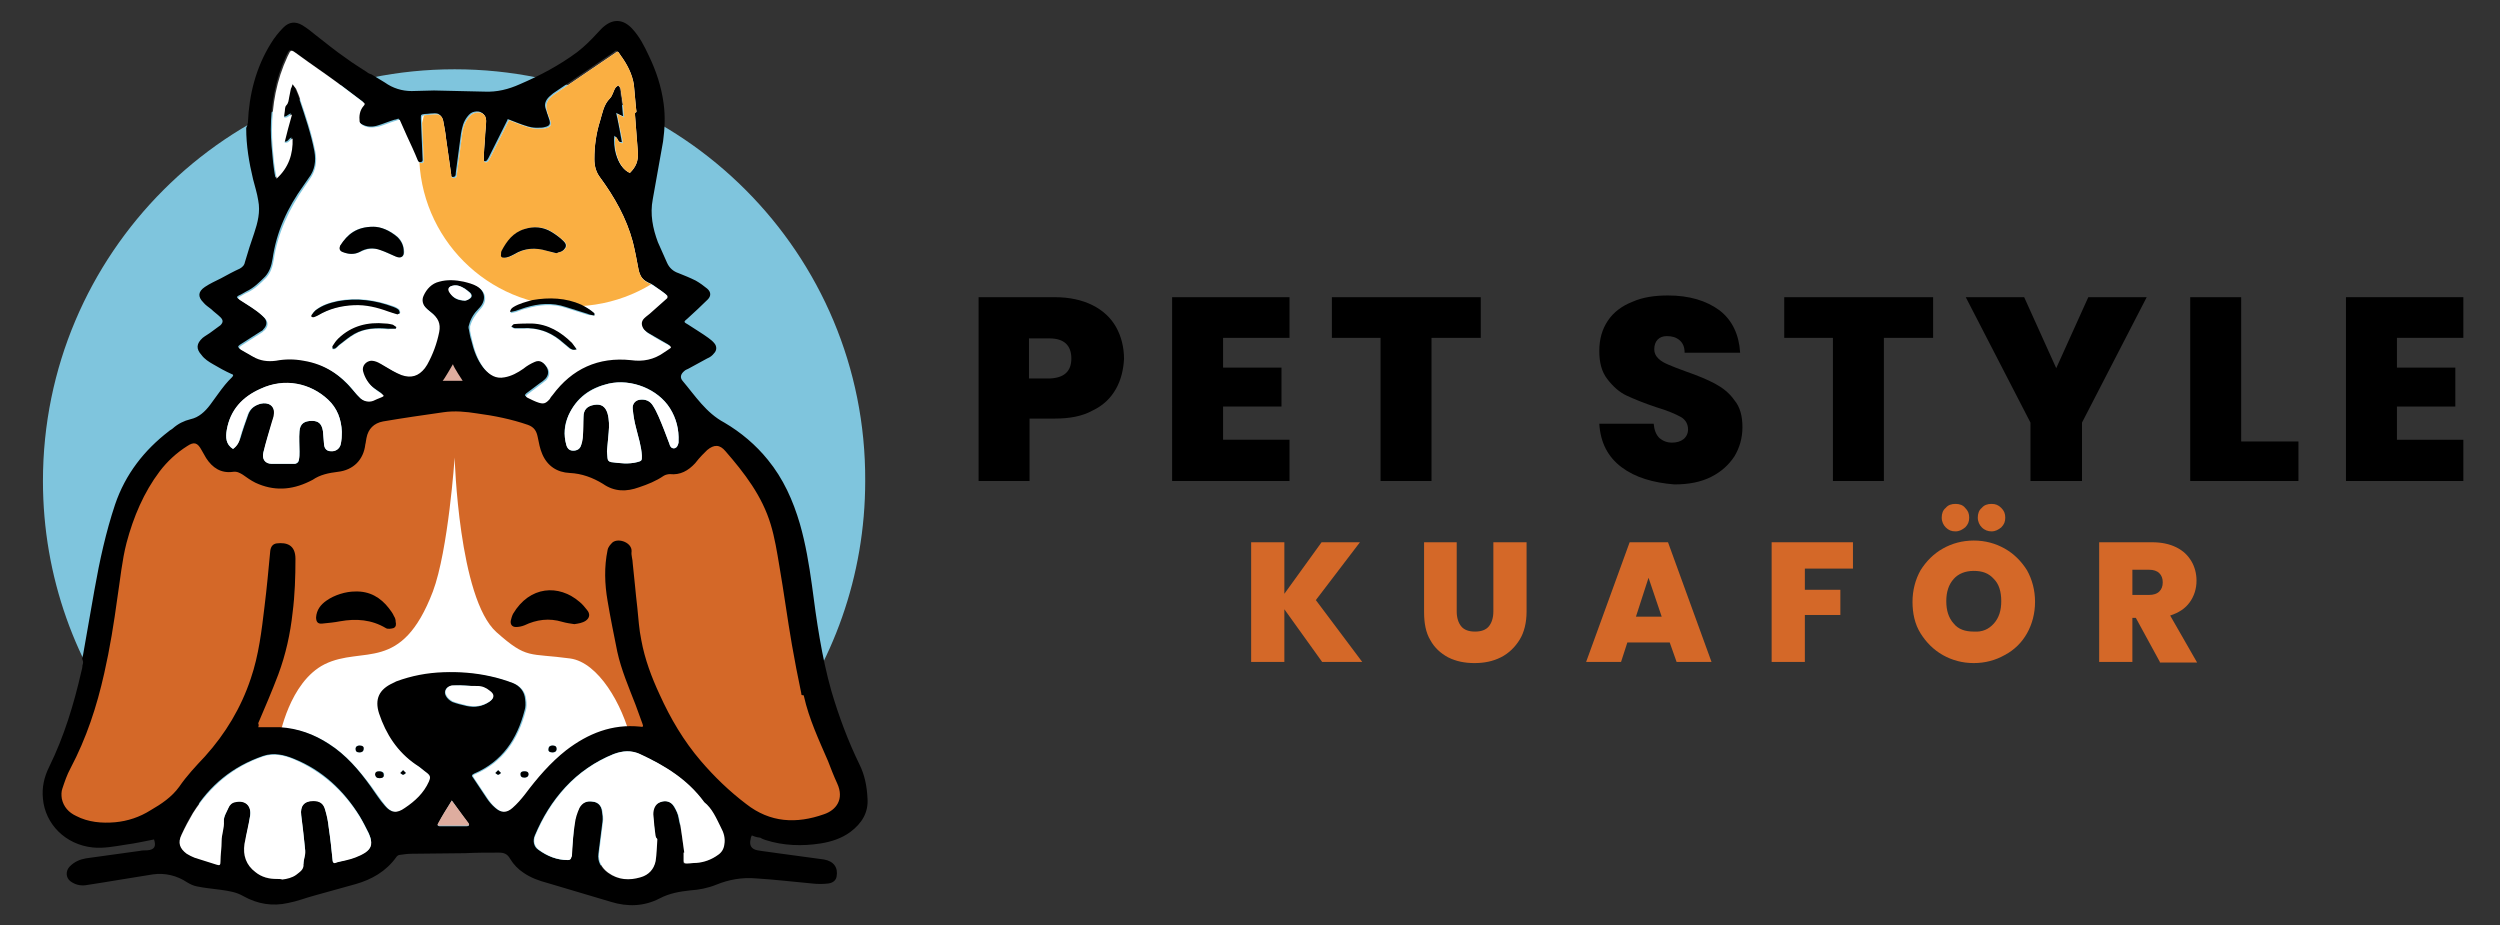 <?xml version="1.0" encoding="utf-8"?>
<!-- Generator: Adobe Illustrator 26.5.0, SVG Export Plug-In . SVG Version: 6.00 Build 0)  -->
<svg version="1.1" id="Layer_1" xmlns="http://www.w3.org/2000/svg" xmlns:xlink="http://www.w3.org/1999/xlink" x="0px" y="0px"
	 viewBox="0 0 436.6 161.6" style="enable-background:new 0 0 436.6 161.6;" xml:space="preserve">
<rect x="0" y="0" width="436.6" height="161.6" fill="#333333" stroke="none"/>
<style type="text/css">
	.st0{fill:#7FC5DD;}
	.st1{fill:#FFFFFF;}
	.st2{fill:#D46828;}
	.st3{clip-path:url(#catface_00000101815497427335089520000003557763531630482829_);fill:#FAAF42;}
	.st4{fill:#DEAD9F;}
</style>
<path class="st0" d="M79.4,12.1C39.7,12.1,7.5,44.3,7.5,84c0,33.6,23.1,61.8,54.2,69.7c0.5-0.3,1.1-0.5,1.8-0.6
	c1.7-0.2,4.3-3.8,6.2-4.5c3-1.1,6-0.5,9.1-0.6c2.9,0,5.8-0.7,8.6,0.2c2.7,0.8,5.1,2.6,7.8,3.6c1.1,0.4,1.9,1,2.4,1.7
	c30.8-8.1,53.5-36.2,53.5-69.5C151.3,44.3,119.1,12.1,79.4,12.1z"/>
<g>
	<path id="dogface" class="st1" d="M45.1,127c0.1-0.3,0.1-0.4,0.2-0.6c1.2-2.8,2.4-5.7,3.5-8.5c1.3-3.5,2-7.1,2.5-10.8
		c0.4-3.1,0.5-6.2,0.5-9.4c0-2.5-1.6-2.9-3.3-2.7c-0.6,0.1-1,0.5-1.1,1.3c-0.3,3.2-0.7,6.5-1,9.7c-0.5,4.3-1,8.5-2.4,12.6
		c-1.7,5.1-4.4,9.6-8,13.6c-1.5,1.7-3.1,3.4-4.5,5.3c-1.3,1.9-3.1,3-5,4.1c-1.9,1.1-4,1.9-6.2,2.1c-2.3,0.2-4.7,0-6.8-1.1
		c-1.2-0.6-2.2-1.6-2.5-3c-0.1-0.6-0.1-1.2,0.1-1.8c0.4-1.2,0.9-2.4,1.4-3.5c2.7-5.3,4.6-10.8,5.9-16.6c1-4.3,1.7-8.7,2.3-13.2
		c0.5-3.2,0.8-6.4,1.6-9.6c1.2-4.5,3-8.7,5.8-12.5c1.3-1.8,2.9-3.2,4.8-4.4c1.3-0.8,1.8-0.7,2.5,0.7c0.3,0.5,0.5,0.9,0.8,1.4
		c1.1,1.7,2.6,2.7,4.7,2.4c0.7-0.1,1.2,0.2,1.7,0.5c0.7,0.5,1.5,1,2.2,1.4c3.1,1.5,6.3,1.3,9.4-0.2c0.2-0.1,0.4-0.2,0.6-0.3
		c1.3-0.9,2.8-1.2,4.4-1.4c2.7-0.3,4.5-2.1,4.8-4.8c0-0.4,0.1-0.8,0.2-1.1c0.3-1.6,1.3-2.6,2.9-2.9c3.5-0.6,7-1.1,10.5-1.6
		c2-0.3,3.9-0.1,5.9,0.2c3,0.4,6,1,8.9,2c1.1,0.4,1.5,1.1,1.7,2.1c0.2,1,0.4,2,0.8,3c0.9,2,2.6,3.2,4.8,3.3c2.1,0.1,4,0.8,5.8,1.9
		c2,1.3,4.1,1.4,6.3,0.6c1.5-0.6,3-1.1,4.3-2c0.3-0.2,0.7-0.3,1.1-0.3c1.8,0.1,3.2-0.6,4.4-1.9c0.4-0.5,0.8-0.9,1.2-1.4
		c0.3-0.3,0.6-0.6,0.9-0.9c1.2-1,2.2-1,3.2,0.2c3.3,3.9,6.4,7.9,7.9,12.8c0.7,2.3,1.1,4.8,1.5,7.2c0.8,4.6,1.4,9.2,2.2,13.8
		c0.5,2.8,1.1,5.5,1.6,8.3c0,0.2-0.1,0.6,0.4,0.5c0,0,0.1,0.1,0.1,0.2c1,3.9,2.6,7.6,4.2,11.3c0.6,1.3,1.1,2.6,1.6,3.9
		c1.2,2.8-0.3,4.6-2.3,5.4c-4.8,1.7-9.5,1.5-13.6-1.8c-2.9-2.3-5.5-4.7-7.9-7.5c-3-3.5-5.2-7.5-7.2-11.6c-1.4-3-2.6-6.2-3.2-9.5
		c-0.3-1.9-0.5-3.8-0.7-5.7c-0.3-2.6-0.5-5.2-0.8-7.7c-0.1-0.7-0.3-1.4-0.2-2.1c0.2-1.5-2.2-2.4-3.3-1.6c-0.5,0.4-0.8,0.8-0.9,1.4
		c-0.6,3-0.5,5.9,0,8.8c0.5,3,1,6,1.7,8.9c0.7,3.2,2,6.2,3.2,9.3c0.4,1.1,0.8,2.2,1.2,3.3c0.2,0.5,0.1,0.6-0.4,0.5
		c-4.9-0.5-9.1,1.2-12.9,4.1c-2.8,2.2-5.1,4.8-7.2,7.7c-0.6,0.9-1.4,1.7-2.2,2.4c-1,0.9-1.9,0.9-3,0c-0.6-0.5-1.1-1.1-1.5-1.7
		c-0.8-1.2-1.6-2.4-2.4-3.6c-0.3-0.4-0.2-0.6,0.2-0.7c4.9-2.1,7.5-6.1,8.8-11c0.2-0.6,0.2-1.4,0.1-2c-0.1-1.3-0.9-2.3-2.1-2.8
		c-1.3-0.5-2.7-0.9-4-1.2c-2.7-0.6-5.4-0.8-8.2-0.7c-2.8,0.1-5.6,0.6-8.2,1.6c-0.2,0.1-0.4,0.2-0.6,0.3c-2.4,1.1-3.2,2.8-2.4,5.3
		c1.2,3.7,3.2,6.7,6.4,8.9c0.7,0.5,1.4,1,2,1.5c0.6,0.5,0.6,0.8,0.3,1.5c-0.9,2-2.4,3.4-4.2,4.6c-1.4,0.9-2.4,0.9-3.5-0.4
		c-0.9-1.1-1.7-2.3-2.5-3.4c-2.1-2.8-4.4-5.5-7.3-7.4c-2.6-1.7-5.4-2.7-8.5-2.9c-1-0.1-2,0-3,0C45.7,127,45.4,127,45.1,127z
		 M100.3,109c0.7-0.1,1.4-0.2,1.9-0.6c0.7-0.5,0.8-1.2,0.2-1.9c-0.4-0.5-0.9-1-1.3-1.4c-3.5-3.1-8.7-2.8-11.6,2.1
		c-0.2,0.4-0.3,0.8-0.4,1.2c-0.1,0.7,0.2,1.1,0.9,1.1c0.5,0,1.1-0.1,1.5-0.3c2.1-1,4.3-1.4,6.6-0.6C98.8,108.8,99.6,108.8,100.3,109
		z M62,103.3c-1.6,0-3.6,0.6-4.9,1.6c-1,0.7-1.7,1.6-1.8,2.9c0,0.8,0.3,1.1,1.1,1.1c1-0.1,2.1-0.2,3.1-0.4c2.8-0.5,5.5-0.3,8,1.2
		c0.3,0.2,0.9,0.2,1.3,0c0.5-0.1,0.5-0.7,0.4-1.1c-0.1-0.3-0.2-0.7-0.3-1c-0.3-0.5-0.6-0.9-0.9-1.4C66.4,104.4,64.6,103.2,62,103.3z
		 M66.3,135.9c0.5,0,0.7-0.2,0.8-0.6c0-0.4-0.3-0.6-0.8-0.6c-0.5,0-0.7,0.2-0.7,0.6C65.6,135.7,65.8,135.9,66.3,135.9z M62.8,131.4
		c0.4,0,0.7-0.2,0.7-0.6c0-0.4-0.3-0.6-0.7-0.6c-0.4,0-0.7,0.1-0.7,0.6C62.1,131.2,62.3,131.4,62.8,131.4z M96.5,131.4
		c0.5,0,0.7-0.2,0.7-0.6c0-0.4-0.3-0.6-0.7-0.6c-0.4,0-0.7,0.1-0.7,0.6C95.7,131.2,96,131.4,96.5,131.4z M91.6,134.7
		c-0.4,0-0.7,0.1-0.7,0.5c0,0.4,0.2,0.6,0.7,0.6c0.4,0,0.7-0.2,0.7-0.6C92.2,134.8,91.9,134.7,91.6,134.7z M70.4,134.5
		c-0.2,0.2-0.4,0.4-0.5,0.5c0.2,0.1,0.3,0.3,0.5,0.3c0.2,0,0.3-0.2,0.5-0.3C70.7,134.9,70.6,134.8,70.4,134.5z M87,134.5
		c-0.2,0.2-0.4,0.4-0.5,0.5c0.2,0.1,0.3,0.3,0.5,0.3c0.2,0,0.3-0.2,0.5-0.3C87.3,134.9,87.2,134.8,87,134.5z"/>
	<path class="st2" d="M34.5,75.4c0,0-10.2,3.4-13.7,20.4S12,122.8,9.4,138.1c-1,6.2,6.8,7.5,6.8,7.5s12.8,2.9,20-9.7
		c2.4-4.2,12.6-7.1,12.6-7.1s1.7-9.7,7.9-12.8c6.7-3.3,13.4,1.7,18.9-12.7c2.7-7.2,3.8-23.4,3.8-23.4s0.7,24.6,7.3,30.5
		c5.4,4.8,5.6,3.6,12.9,4.6c4.9,0.7,9.1,8,10.6,14.2c0.3,1.1,3.9,0.4,6.6,1.7c2.7,1.3,11.9,13.7,18,14.4s13.5,0.1,14.2-4.1
		c0.6-4.2-7-18.3-7.3-24.6s-3.4-25.9-5.4-28.6c-1.9-2.7-8.2-12.3-11.1-12.5c-2.9-0.3-2.6,3.4-5.1,4.3c-2.6,0.9-3.2,0.2-4.5,1.3
		c-1.3,1-3.1,2.3-5.4,2.3c-2.3,0-4.3-2.3-6.6-2.4c-2.3-0.1-4-0.5-5.4-1.3c-1.4-0.8-0.7-6-2-6.4c-1.2-0.4-8.1-4.2-16.3-3.7
		c-8.2,0.5-16.3,2.2-17.4,3.3c-1.1,1.1,0.7,4.6-0.6,5.9s-4.9,2.2-6.2,2.2c-1.3,0-3,2.7-5.8,2.6c-2.7-0.1-4.9-2.1-6.7-2.6
		c-1.8-0.5-4.2-0.2-4.9-1.5S37.7,75.3,34.5,75.4z"/>
	<path d="M131.3,145.9c-0.1,0.2-0.2,0.4-0.2,0.6c-0.3,1.1,0.1,1.8,1.2,2c1.1,0.2,2.3,0.3,3.5,0.5c2.7,0.4,5.4,0.7,8.1,1.1
		c1.7,0.3,2.5,1.4,2.2,3c-0.1,0.6-0.6,1.1-1.5,1.2c-0.9,0.1-1.8,0.1-2.7,0c-3.3-0.3-6.6-0.7-9.9-0.9c-2.4-0.2-4.7,0.2-6.9,1.1
		c-1.5,0.6-3,0.9-4.6,1c-1.8,0.2-3.6,0.5-5.3,1.4c-2.7,1.4-5.6,1.5-8.5,0.6c-3.7-1.1-7.4-2.2-11.1-3.3c-1.5-0.4-2.9-0.9-4.2-1.8
		c-0.9-0.6-1.7-1.4-2.3-2.4c-0.5-0.9-1.1-1.1-2-1.1c-2,0-4,0-5.9,0.1c-3.1,0-6.2,0.1-9.3,0.1c-0.7,0-1.4,0.1-2.1,0.2
		c-0.2,0-0.5,0.2-0.6,0.4c-1.8,2.5-4.3,3.9-7.1,4.7c-2.4,0.7-4.8,1.3-7.2,2c-1.5,0.4-3,1-4.6,1.3c-2.7,0.6-5.3,0.2-7.8-1.2
		c-1.2-0.7-2.5-0.9-3.9-1.1c-1.4-0.2-2.8-0.3-4.2-0.6c-0.6-0.1-1.2-0.4-1.7-0.7c-1.8-1.2-3.9-1.7-6-1.4c-3.9,0.6-7.8,1.3-11.8,1.9
		c-0.9,0.1-1.8-0.1-2.6-0.7c-0.8-0.6-0.9-1.8-0.1-2.6c0.8-0.8,1.7-1.2,2.8-1.4c3.1-0.4,6.3-0.9,9.4-1.3c0.4-0.1,0.9-0.1,1.3-0.1
		c1.3-0.1,1.6-0.7,1.2-1.9c-1.6,0.3-3.3,0.7-4.9,0.9c-1.9,0.3-3.9,0.7-5.8,0.5c-4.8-0.5-8.3-4.1-8.7-8.5c-0.2-2,0.2-3.8,1.1-5.6
		c2.6-5.3,4.3-10.9,5.6-16.6c0.1-0.4,0.2-0.7,0.2-1.1c0.1-0.3,0.2-0.6,0-1c-0.1-0.2,0-0.5,0.1-0.8c0.7-3.8,1.3-7.6,2-11.4
		c0.9-5.1,2-10.1,3.6-14.9c1.8-5.3,5.1-9.5,9.4-12.8c0.2-0.2,0.5-0.3,0.7-0.5c0.9-0.8,1.9-1.3,3.1-1.6c1.4-0.3,2.5-1.3,3.4-2.5
		c0.9-1.2,1.7-2.4,2.6-3.5c0.4-0.5,0.8-0.9,1.2-1.3c0.3-0.3,0.3-0.5-0.1-0.6c-1.1-0.5-2.2-1.1-3.2-1.7c-0.7-0.4-1.5-0.9-2-1.6
		c-1-1.1-0.9-2,0.2-3c0.5-0.4,1.1-0.7,1.6-1.1c0.5-0.4,1-0.7,1.5-1.1c0.5-0.5,0.5-0.9,0-1.4c-0.5-0.5-1.1-0.9-1.6-1.4
		c-0.5-0.4-1-0.7-1.4-1.2c-1-1-0.9-1.9,0.3-2.7c0.9-0.6,1.8-1,2.8-1.5c1.1-0.6,2.2-1.2,3.3-1.7c0.5-0.3,0.8-0.6,0.9-1.2
		c0.5-1.7,1-3.3,1.6-5c0.6-1.8,1.1-3.7,0.7-5.7c-0.2-1.3-0.6-2.5-0.9-3.7c-0.7-2.9-1.2-5.9-1.2-8.9c0-0.2,0.2-0.4,0.2-0.6
		c0-0.1,0.1-0.3,0.1-0.4c0.2-4.9,1.4-9.6,4-13.8c0.6-1,1.4-2,2.2-2.8c1-1,2.1-1.1,3.3-0.4c0.8,0.5,1.6,1.1,2.3,1.7
		c1.8,1.4,3.5,2.8,5.4,4.1c1.2,0.9,2.4,1.6,3.6,2.4c0.2,0.2,0.5,0.3,0.8,0.4c0.8,0.5,1.5,0.9,2.3,1.4c1.4,1,3,1.5,4.7,1.5
		c1.3,0,2.6-0.1,3.9-0.1c2.9,0.1,5.9,0.1,8.8,0.2c2.2,0.1,4.2-0.4,6.2-1.3c3.5-1.5,6.9-3.3,10-5.6c1.3-1,2.4-2.1,3.5-3.3
		c0.4-0.4,0.8-0.9,1.2-1.2c1.7-1.4,3.4-1.2,4.9,0.4c1.3,1.4,2.1,3,2.9,4.7c1.3,2.7,2.2,5.4,2.6,8.4c0.3,2.2,0.2,4.4-0.1,6.6
		c-0.6,3.4-1.2,6.7-1.8,10.1c-0.5,2.6,0,5.1,0.9,7.5c0.5,1.2,1.1,2.4,1.6,3.6c0.4,0.9,1.1,1.5,2,1.8c1,0.4,2,0.8,3,1.3
		c0.7,0.4,1.4,0.9,2,1.4c0.7,0.6,0.7,1.3,0.1,1.9c-1.1,1.1-2.3,2.2-3.5,3.3c-0.7,0.6-0.8,0.6,0.1,1.1c1.2,0.8,2.4,1.5,3.5,2.3
		c0.4,0.3,0.8,0.6,1.1,1c0.4,0.5,0.4,1.2-0.1,1.7c-0.3,0.4-0.7,0.7-1.2,0.9c-1.1,0.6-2.2,1.2-3.3,1.8c-0.2,0.1-0.5,0.2-0.7,0.4
		c-0.6,0.5-0.8,1.1-0.3,1.7c2.2,2.6,4.1,5.6,7.3,7.3c2.9,1.7,5.5,3.9,7.6,6.5c2.7,3.3,4.4,7.1,5.6,11.2c1,3.5,1.6,7.1,2.1,10.7
		c0.8,6.2,1.7,12.5,3.4,18.5c1.3,4.4,2.9,8.7,4.9,12.8c0.9,1.8,1.3,3.8,1.4,5.9c0.2,2.5-1,4.4-3,5.9c-1.5,1.1-3.3,1.7-5.2,2
		c-3.2,0.5-6.5,0.4-9.6-0.6c-0.3-0.1-0.6-0.2-0.9-0.4C131.9,146.2,131.6,146,131.3,145.9z M45.1,127c0.3,0,0.5,0,0.8,0c1,0,2,0,3,0
		c3.1,0.2,5.9,1.2,8.5,2.9c3,1.9,5.3,4.6,7.3,7.4c0.8,1.1,1.6,2.4,2.5,3.4c1.1,1.3,2.1,1.4,3.5,0.4c1.8-1.2,3.3-2.6,4.2-4.6
		c0.3-0.7,0.3-1-0.3-1.5c-0.7-0.5-1.3-1.1-2-1.5c-3.2-2.2-5.2-5.3-6.4-8.9c-0.8-2.5,0-4.2,2.4-5.3c0.2-0.1,0.4-0.2,0.6-0.3
		c2.7-1,5.4-1.5,8.2-1.6c2.8-0.1,5.5,0.1,8.2,0.7c1.4,0.3,2.7,0.7,4,1.2c1.2,0.5,2,1.5,2.1,2.8c0.1,0.7,0.1,1.4-0.1,2
		c-1.3,5-3.9,8.9-8.8,11c-0.4,0.2-0.5,0.4-0.2,0.7c0.8,1.2,1.6,2.4,2.4,3.6c0.4,0.6,0.9,1.2,1.5,1.7c1,0.9,2,0.9,3,0
		c0.8-0.7,1.5-1.5,2.2-2.4c2.1-2.8,4.4-5.5,7.2-7.7c3.8-2.9,8-4.6,12.9-4.1c0.5,0.1,0.6,0,0.4-0.5c-0.4-1.1-0.8-2.2-1.2-3.3
		c-1.2-3.1-2.5-6.1-3.2-9.3c-0.6-3-1.2-5.9-1.7-8.9c-0.5-2.9-0.6-5.9,0-8.8c0.1-0.6,0.5-1,0.9-1.4c1.1-0.8,3.4,0.1,3.3,1.6
		c-0.1,0.7,0.2,1.4,0.2,2.1c0.3,2.6,0.5,5.2,0.8,7.7c0.2,1.9,0.3,3.8,0.7,5.7c0.6,3.3,1.8,6.5,3.2,9.5c1.9,4.2,4.2,8.1,7.2,11.6
		c2.4,2.8,5,5.3,7.9,7.5c4.2,3.3,8.8,3.5,13.6,1.8c2.1-0.7,3.6-2.6,2.3-5.4c-0.6-1.3-1.1-2.6-1.6-3.9c-1.6-3.7-3.3-7.3-4.2-11.3
		c0-0.1-0.1-0.2-0.1-0.2c-0.5,0.1-0.3-0.3-0.4-0.5c-0.6-2.8-1.1-5.5-1.6-8.3c-0.8-4.6-1.4-9.2-2.2-13.8c-0.4-2.4-0.8-4.9-1.5-7.2
		c-1.5-5-4.6-9-7.9-12.8c-1-1.2-2-1.2-3.2-0.2c-0.3,0.3-0.6,0.6-0.9,0.9c-0.4,0.4-0.8,0.9-1.2,1.4c-1.2,1.3-2.6,2.1-4.4,1.9
		c-0.3,0-0.8,0.1-1.1,0.3c-1.3,0.9-2.8,1.5-4.3,2c-2.2,0.8-4.3,0.8-6.3-0.6c-1.8-1.1-3.7-1.8-5.8-1.9c-2.2-0.1-3.9-1.2-4.8-3.3
		c-0.4-0.9-0.6-2-0.8-3c-0.2-1-0.6-1.7-1.7-2.1c-2.9-1-5.9-1.6-8.9-2c-1.9-0.3-3.9-0.5-5.9-0.2c-3.5,0.5-7,1-10.5,1.6
		c-1.6,0.3-2.6,1.3-2.9,2.9c-0.1,0.4-0.1,0.8-0.2,1.1c-0.3,2.7-2.1,4.5-4.8,4.8c-1.6,0.2-3.1,0.5-4.4,1.4c-0.2,0.1-0.4,0.2-0.6,0.3
		c-3.1,1.5-6.2,1.7-9.4,0.2c-0.8-0.4-1.5-0.9-2.2-1.4c-0.5-0.3-1-0.6-1.7-0.5c-2.1,0.3-3.6-0.7-4.7-2.4c-0.3-0.5-0.5-0.9-0.8-1.4
		c-0.7-1.3-1.3-1.5-2.5-0.7c-1.9,1.2-3.5,2.7-4.8,4.4c-2.8,3.7-4.6,8-5.8,12.5c-0.8,3.1-1.1,6.4-1.6,9.6c-0.6,4.4-1.3,8.8-2.3,13.2
		c-1.3,5.8-3.1,11.3-5.9,16.6c-0.6,1.1-1,2.3-1.4,3.5c-0.2,0.5-0.2,1.2-0.1,1.8c0.3,1.4,1.2,2.4,2.5,3c2.1,1.1,4.5,1.3,6.8,1.1
		c2.2-0.2,4.3-0.9,6.2-2.1c1.9-1.1,3.7-2.3,5-4.1c1.3-1.9,2.9-3.6,4.5-5.3c3.6-4,6.3-8.5,8-13.6c1.4-4.1,1.9-8.4,2.4-12.6
		c0.4-3.2,0.7-6.5,1-9.7c0.1-0.8,0.5-1.2,1.1-1.3c1.7-0.2,3.3,0.2,3.3,2.7c0,3.1-0.1,6.3-0.5,9.4c-0.4,3.7-1.2,7.3-2.5,10.8
		c-1.1,2.9-2.3,5.7-3.5,8.5C45.2,126.6,45.2,126.7,45.1,127z M51.1,14.7c0.2,0.3,0.3,0.4,0.4,0.6c0.3,0.7,0.6,1.4,0.8,2.1
		c1,3,2,5.9,2.6,9c0.3,1.7,0.1,3.3-1,4.7c-0.3,0.4-0.6,0.9-0.9,1.3c-2.8,3.9-4.7,8-5.4,12.8c-0.2,1.2-0.5,2.2-1.3,3.1
		c-1,1-2,2-3.3,2.6c-0.4,0.2-0.8,0.5-1.3,0.7c-0.4,0.2-0.4,0.4,0,0.6c0.9,0.6,1.7,1.1,2.6,1.7c0.6,0.4,1.2,0.9,1.7,1.4
		c0.7,0.7,0.7,1.5,0,2.2c-0.1,0.2-0.3,0.3-0.5,0.4c-1.2,0.8-2.4,1.5-3.6,2.3c-0.4,0.3-0.4,0.4,0,0.7c0.7,0.4,1.4,0.8,2.1,1.2
		c1.3,0.7,2.6,0.9,4,0.7c1.6-0.3,3.2-0.2,4.8,0c3.7,0.6,6.6,2.6,8.9,5.4c0.3,0.4,0.7,0.8,1.1,1.2c0.6,0.6,1.4,0.8,2.2,0.4
		c0.5-0.2,1-0.4,1.4-0.6c0.4-0.2,0.4-0.3,0.1-0.6c-0.4-0.3-0.9-0.6-1.3-0.9c-1.1-0.8-1.7-1.9-2-3.1c-0.2-0.9,0.4-1.7,1.4-1.8
		c0.9-0.1,1.6,0.4,2.3,0.9c1,0.6,1.9,1.2,3,1.6c1.7,0.7,3,0.3,4.1-1.2c0.1-0.2,0.3-0.4,0.4-0.6c1.1-1.8,1.7-3.7,2.1-5.7
		c0.3-1.5-0.3-2.6-1.4-3.4c-0.3-0.2-0.5-0.4-0.7-0.6c-0.8-0.7-1-1.6-0.6-2.4c0.6-1.2,1.4-2.1,2.7-2.4c1.4-0.4,2.9-0.3,4.3,0
		c0.8,0.2,1.6,0.4,2.3,0.8c1.7,1,1.9,2.7,0.5,4.1c-0.8,0.8-1.4,1.7-1.7,2.9c-0.1,0.2-0.1,0.5,0,0.8c0.1,0.6,0.2,1.2,0.4,1.8
		c0.4,1.7,1,3.4,2.1,4.8c0.9,1.1,2,1.7,3.5,1.5c1.2-0.2,2.3-0.8,3.3-1.5c0.6-0.5,1.3-0.9,2-1.2c0.9-0.3,1.6,0.1,2.2,1
		c0.5,0.8,0.4,1.6-0.2,2.2c-0.3,0.3-0.6,0.5-0.9,0.7c-0.8,0.6-1.6,1.2-2.4,1.8c-0.3,0.3-0.3,0.4,0.1,0.6c0.6,0.3,1.2,0.5,1.8,0.8
		c1,0.4,1.4,0.2,2-0.6c0.2-0.2,0.4-0.5,0.5-0.7c3.5-4.6,8-6.7,13.7-6.1c2.1,0.2,3.9-0.2,5.7-1.3c0.3-0.2,0.6-0.4,0.9-0.6
		c0.5-0.3,0.5-0.4,0-0.7c-1.1-0.6-2.2-1.3-3.3-1.9c-0.4-0.2-0.7-0.5-1-0.8c-0.6-0.6-0.6-1.3,0-2c0.4-0.4,0.9-0.7,1.3-1.1
		c0.9-0.8,1.8-1.6,2.7-2.4c0.1-0.1,0.1-0.4,0-0.5c-0.7-0.5-1.5-1.1-2.2-1.6c-0.4-0.3-0.9-0.4-1.3-0.7c-0.9-0.5-1.3-1.3-1.5-2.3
		c-0.3-1.6-0.5-3.2-1-4.8c-1.1-4.1-3.2-7.8-5.7-11.2c-0.7-1-1.1-2-1-3.2c0-2.3,0.3-4.6,1-6.7c0.4-1.4,0.6-2.8,1.7-3.9
		c0.5-0.5,0.7-1.3,1-1.9c0.1-0.2,0.3-0.3,0.5-0.4c0.1,0.2,0.2,0.4,0.4,0.6c0,0,0,0.1,0,0.1c0.1,0.9,0.3,1.8,0.4,2.7
		c0.1,0.7,0.1,1.4,0.2,2.2c-0.5-0.2-0.8-0.4-1.2-0.6c0.4,1.7,0.7,3.4,1,5.1c-0.9,0.1-0.8-0.8-1.3-1.1c-0.3,1.7,0.4,5.4,2.5,6.3
		c1.1-1,1.5-2,1.4-3.6c-0.1-2.2-0.3-4.3-0.5-6.5c0-0.1,0-0.4,0-0.4c0.4-0.1,0.2-0.4,0.2-0.6c0-0.3,0-0.7-0.1-1
		c-0.1-1.1-0.1-2.2-0.3-3.3c-0.3-1.9-1.2-3.5-2.3-5.1c-0.6-0.9-0.5-0.8-1.3-0.2c-3.4,2.3-6.9,4.7-10.3,7c-0.2,0.2-0.5,0.4-0.7,0.6
		c-0.6,0.6-0.9,1.3-0.6,2.1c0.2,0.6,0.4,1.2,0.6,1.8c0.3,0.9,0.1,1.2-0.8,1.4c-0.3,0.1-0.7,0.1-1,0.1c-1.3,0.1-2.5-0.4-3.6-0.8
		c-0.6-0.2-1.2-0.5-1.8-0.7c-0.1,0.1-0.1,0.1-0.1,0.2c-1.1,2.2-2.2,4.4-3.3,6.6c-0.2,0.3-0.3,0.7-0.9,0.5c0-0.2-0.1-0.4-0.1-0.6
		c0.1-1.2,0.2-2.3,0.2-3.5c0.1-1,0.2-2.1,0.2-3.1c0-1.1-0.8-1.6-1.8-1.4c-0.6,0.1-0.9,0.4-1.3,0.9c-0.7,0.9-0.9,1.9-1.1,3
		c-0.3,2.3-0.6,4.5-0.9,6.8c0,0.3,0,0.7-0.5,0.7c-0.5,0-0.5-0.3-0.5-0.6c-0.3-2.1-0.6-4.2-0.9-6.3c-0.2-1-0.3-2.1-0.5-3.1
		c-0.2-0.9-0.6-1.2-1.6-1.1c-0.5,0-0.9,0.1-1.4,0.1c-0.7,0.1-0.7,0.1-0.7,0.8c0.1,2.3,0.2,4.7,0.3,7c0,0.2,0.1,0.5-0.3,0.6
		c-0.3,0.1-0.5,0-0.7-0.4c-0.7-1.5-1.4-3-2-4.5c-0.4-0.9-0.8-1.8-1.2-2.7c-0.3,0.1-0.5,0.2-0.7,0.2c-1,0.3-1.9,0.7-2.9,1
		c-0.9,0.3-1.9,0.3-2.8-0.2c-0.3-0.1-0.6-0.5-0.6-0.7c-0.1-1,0-1.9,0.7-2.7c0.2-0.2,0.2-0.4,0-0.6c-1.5-1.1-3-2.3-4.5-3.4
		c-2.3-1.7-4.7-3.3-7-5c-1.2-0.8-1.2-0.8-1.8,0.4c-1.9,4.1-2.7,8.4-2.7,12.9c0,1.9,0.2,3.8,0.4,5.8c0.1,0.8,0.2,1.7,0.4,2.6
		c2.1-1.9,2.9-4.3,2.8-7c-0.5,0.2-0.6,0.9-1.4,0.7c0.4-1.6,0.9-3.2,1.3-4.9c-0.6,0.2-0.8,0.7-1.4,0.5c0-0.3,0-0.5,0.1-0.8
		c0.1-0.4,0-1,0.3-1.3c0.4-0.4,0.4-0.9,0.5-1.4c0.1-0.5,0.2-1,0.3-1.5C50.8,15.2,50.9,15,51.1,14.7z M119.5,148.9
		c-0.1,0-0.1,0-0.2,0c0,0.5,0,1,0,1.5c0,0.4,0.1,0.5,0.5,0.4c0.6,0,1.1-0.1,1.7-0.1c1.4-0.1,2.7-0.6,3.8-1.4c0.6-0.4,1-1.1,1.1-1.8
		c0.2-1.1-0.1-2.1-0.6-3c-0.8-1.6-1.5-3.2-2.9-4.4c-2.9-3.9-6.8-6.4-11.2-8.4c-1.5-0.7-3-0.6-4.6,0c-3.2,1.3-6.1,3.3-8.4,5.8
		c-2.3,2.5-4,5.3-5.3,8.4c-0.4,0.9-0.2,2,0.6,2.5c1.5,1.1,3.2,1.8,5.1,1.8c0.4,0,0.6-0.2,0.6-0.5c0-0.2,0.1-0.4,0.1-0.5
		c0.2-1.8,0.3-3.6,0.5-5.4c0.1-0.9,0.4-1.9,0.8-2.7c0.4-0.9,1.3-1.3,2.4-1.1c0.9,0.1,1.5,0.7,1.6,1.6c0.1,0.6,0.2,1.3,0.1,2
		c-0.2,1.8-0.5,3.7-0.7,5.5c-0.2,1.4,0.5,2.5,1.6,3.3c1.7,1.3,3.7,1.3,5.7,0.8c1.4-0.4,2.4-1.3,2.6-2.8c0.2-1.2,0.2-2.5,0.3-3.8
		c0-0.1-0.1-0.2-0.2-0.3c-0.1-0.1-0.1-0.2-0.1-0.3c-0.1-1.3-0.3-2.5-0.4-3.8c-0.1-1,0.3-1.8,1.2-2.1c1-0.4,2-0.2,2.5,0.8
		c0.4,0.6,0.7,1.3,0.8,2C119,144.9,119.2,146.9,119.5,148.9z M48.4,153.5c0.3,0,0.6,0,0.9,0c0.9-0.1,1.7-0.3,2.4-0.8
		c0.6-0.5,1.4-0.8,1.3-1.9c0-0.7,0.3-1.5,0.3-2.3c-0.2-2.1-0.5-4.1-0.7-6.2c-0.2-1.6,0.5-2.4,2.1-2.5c1.1,0,1.8,0.4,2.1,1.6
		c0.3,1,0.5,2,0.6,3c0.3,2,0.5,3.9,0.7,5.9c0,0.3,0.2,0.4,0.5,0.3c0.5-0.1,1.1-0.2,1.6-0.4c1.3-0.3,2.5-0.7,3.6-1.4
		c0.9-0.6,1.2-1.4,0.9-2.5c-0.1-0.3-0.2-0.5-0.3-0.8c-0.5-1-1-2-1.6-3c-2.8-4.5-6.5-8-11.5-10c-1.7-0.7-3.5-1.1-5.3-0.5
		c-5.3,1.8-9.4,5.1-12.3,9.9c-0.8,1.2-1.4,2.5-2,3.8c-0.6,1.4-0.3,2.4,0.9,3.3c0.4,0.3,0.9,0.6,1.4,0.7c1.3,0.4,2.5,0.8,3.8,1.2
		c0.7,0.2,0.7,0.1,0.7-0.6c0.1-1.2,0.2-2.4,0.2-3.5c0-1.2,0.5-2.3,0.4-3.5c0-0.7,0.5-1.5,0.8-2.3c0.2-0.5,0.6-0.9,1.2-1
		c1.7-0.3,2.8,0.6,2.6,2.3c-0.2,1.7-0.6,3.4-1,5c-0.4,2,0.3,3.6,1.9,4.9C45.7,153.2,47,153.6,48.4,153.5z M40.7,78.4
		c0.6-0.5,1-1.1,1.3-1.9c0.4-1.4,0.9-2.8,1.4-4.2c0.4-1,1.2-1.6,2.2-1.8c1.2-0.3,2.5,0.3,2.3,2c-0.1,0.4-0.2,0.8-0.3,1.1
		C47,75.4,46.5,77.2,46,79c-0.3,1.1,0.3,1.9,1.4,2c1.3,0,2.7,0,4,0c0.5,0,0.8-0.3,0.8-0.7c0.1-0.5,0.1-0.9,0.1-1.4
		c0-1.2-0.1-2.4,0-3.6c0.1-1.3,0.9-1.8,2.2-1.8c1.1,0,1.7,0.5,1.9,1.8c0.1,0.8,0.1,1.6,0.2,2.4c0.1,0.7,0.5,1.1,1.2,1.1
		c0.8,0,1.5-0.4,1.7-1.2c0.1-0.7,0.2-1.5,0.2-2.2c-0.1-2.2-0.8-4.1-2.4-5.6c-3.1-2.9-7.6-3.8-11.8-1.9c-3.1,1.4-5.3,3.7-5.9,7.2
		C39.4,76.4,39.4,77.6,40.7,78.4z M106,78.8c0,0.4,0.1,0.8,0.1,1.2c0.1,0.4,0.2,0.6,0.6,0.7c1.5,0.2,3,0.4,4.6,0
		c0.8-0.2,0.8-0.3,0.8-1.1c-0.1-1.6-0.6-3.2-1-4.8c-0.3-1.1-0.5-2.2-0.6-3.4c-0.1-0.9,0.5-1.6,1.3-1.6c0.9-0.1,1.7,0.2,2.2,1
		c0.4,0.6,0.7,1.3,1,1.9c0.7,1.6,1.3,3.2,1.9,4.8c0.1,0.4,0.3,0.8,0.8,0.8c0.5,0,0.7-0.5,0.8-1c0-0.1,0-0.1,0-0.2
		c0.1-2.1-0.4-4.1-1.5-5.8c-2.1-3.4-6.8-5.2-10.7-4.3c-3.2,0.7-5.6,2.4-7,5.5c-0.8,1.7-0.9,3.4-0.4,5.2c0.2,0.7,0.6,1,1.2,1
		c0.7,0,1.2-0.3,1.4-1c0.1-0.5,0.2-1,0.3-1.6c0-1.1,0-2.2,0.1-3.3c0-1.3,0.7-1.9,1.9-2.1c1.2-0.2,2,0.3,2.3,1.5
		c0.3,1.1,0.3,2.2,0.2,3.3C106.2,76.6,106.1,77.7,106,78.8z M80.4,119.7c-0.4,0-1,0-1.6,0.1c-0.9,0.1-1.4,1-0.9,1.8
		c0.2,0.4,0.7,0.8,1.1,1c0.8,0.3,1.6,0.5,2.5,0.7c1.4,0.3,2.7,0.1,3.9-0.7c0.9-0.6,0.9-1.3,0-1.9c-0.6-0.5-1.3-0.7-2.1-0.8
		C82.5,119.8,81.5,119.7,80.4,119.7z M78.9,139.8c-0.8,1.4-1.7,2.7-2.4,4.1c-0.2,0.3,0.1,0.4,0.3,0.4c1.6,0,3.2,0,4.7,0
		c0.4,0,0.5-0.2,0.3-0.5c-0.3-0.4-0.6-0.8-0.9-1.2C80.2,141.6,79.6,140.8,78.9,139.8z M81.2,52.5c0.2-0.1,0.5-0.1,0.8-0.3
		c0.5-0.3,0.5-0.7,0.1-1.1c-0.3-0.2-0.6-0.5-0.9-0.7c-0.7-0.4-1.4-0.7-2.1-0.5c-0.7,0.1-0.9,0.5-0.5,1.2
		C79.1,52.1,80,52.5,81.2,52.5z"/>
	<path id="catface_00000005987356598736618720000015579398279329001913_" class="st1" d="M51.1,14.7c-0.1,0.4-0.2,0.6-0.3,0.8
		c-0.1,0.5-0.2,1-0.3,1.5c-0.1,0.5-0.1,1-0.5,1.4c-0.3,0.3-0.2,0.9-0.3,1.3c0,0.2-0.1,0.5-0.1,0.8c0.6,0.2,0.8-0.3,1.4-0.5
		c-0.5,1.7-0.9,3.3-1.3,4.9c0.7,0.2,0.9-0.5,1.4-0.7c0.1,2.7-0.7,5.1-2.8,7c-0.1-0.9-0.3-1.7-0.4-2.6c-0.2-1.9-0.4-3.8-0.4-5.8
		c0-4.5,0.8-8.8,2.7-12.9c0.6-1.3,0.6-1.3,1.8-0.4c2.3,1.7,4.7,3.3,7,5c1.5,1.1,3,2.3,4.5,3.4c0.3,0.2,0.2,0.4,0,0.6
		c-0.7,0.8-0.8,1.8-0.7,2.7c0,0.3,0.4,0.6,0.6,0.7c0.9,0.5,1.8,0.4,2.8,0.2c1-0.3,1.9-0.7,2.9-1c0.2-0.1,0.4-0.1,0.7-0.2
		c0.4,0.9,0.8,1.8,1.2,2.7c0.7,1.5,1.4,3,2,4.5c0.2,0.3,0.4,0.4,0.7,0.4c0.4-0.1,0.3-0.4,0.3-0.6c-0.1-2.3-0.2-4.7-0.3-7
		c0-0.7,0-0.7,0.7-0.8c0.5,0,0.9-0.1,1.4-0.1c0.9-0.1,1.4,0.2,1.6,1.1c0.2,1,0.4,2.1,0.5,3.1c0.3,2.1,0.6,4.2,0.9,6.3
		c0,0.3,0,0.6,0.5,0.6c0.5,0,0.5-0.4,0.5-0.7c0.3-2.3,0.6-4.5,0.9-6.8c0.1-1.1,0.4-2.1,1.1-3c0.3-0.4,0.7-0.8,1.3-0.9
		c1-0.2,1.8,0.3,1.8,1.4c0,1-0.2,2.1-0.2,3.1c-0.1,1.2-0.2,2.3-0.2,3.5c0,0.2,0,0.4,0.1,0.6c0.6,0.2,0.7-0.2,0.9-0.5
		c1.1-2.2,2.2-4.4,3.3-6.6c0,0,0.1-0.1,0.1-0.2c0.6,0.2,1.2,0.5,1.8,0.7c1.2,0.4,2.3,0.9,3.6,0.8c0.3,0,0.7,0,1-0.1
		c0.9-0.2,1.1-0.6,0.8-1.4c-0.2-0.6-0.5-1.2-0.6-1.8c-0.2-0.8,0-1.5,0.6-2.1c0.2-0.2,0.4-0.4,0.7-0.6c3.4-2.3,6.9-4.7,10.3-7
		c0.9-0.6,0.7-0.7,1.3,0.2c1.1,1.5,2,3.2,2.3,5.1c0.1,1.1,0.2,2.2,0.3,3.3c0,0.3,0.1,0.7,0.1,1c0,0.2,0.2,0.5-0.2,0.6
		c0,0,0,0.3,0,0.4c0.2,2.2,0.3,4.3,0.5,6.5c0.1,1.6-0.4,2.6-1.4,3.6c-2.1-0.9-2.9-4.5-2.5-6.3c0.5,0.3,0.4,1.2,1.3,1.1
		c-0.3-1.7-0.7-3.3-1-5.1c0.5,0.2,0.8,0.4,1.2,0.6c-0.1-0.8-0.1-1.5-0.2-2.2c-0.1-0.9-0.3-1.8-0.4-2.7c0,0,0-0.1,0-0.1
		c-0.1-0.2-0.2-0.4-0.4-0.6c-0.2,0.1-0.4,0.3-0.5,0.4c-0.4,0.6-0.5,1.4-1,1.9c-1.1,1.1-1.3,2.6-1.7,3.9c-0.7,2.2-1,4.4-1,6.7
		c0,1.2,0.3,2.3,1,3.2c2.5,3.4,4.6,7.1,5.7,11.2c0.4,1.6,0.7,3.2,1,4.8c0.2,1,0.6,1.8,1.5,2.3c0.4,0.2,0.9,0.4,1.3,0.7
		c0.8,0.5,1.5,1,2.2,1.6c0.1,0.1,0.1,0.4,0,0.5c-0.9,0.8-1.8,1.6-2.7,2.4c-0.4,0.4-0.9,0.7-1.3,1.1c-0.6,0.6-0.5,1.3,0,2
		c0.3,0.3,0.6,0.6,1,0.8c1.1,0.7,2.2,1.3,3.3,1.9c0.5,0.3,0.5,0.4,0,0.7c-0.3,0.2-0.6,0.4-0.9,0.6c-1.7,1.2-3.6,1.6-5.7,1.3
		c-5.7-0.6-10.3,1.5-13.7,6.1c-0.2,0.2-0.4,0.5-0.5,0.7c-0.7,0.8-1.1,0.9-2,0.6c-0.6-0.2-1.2-0.5-1.8-0.8c-0.4-0.2-0.4-0.3-0.1-0.6
		c0.8-0.6,1.6-1.2,2.4-1.8c0.3-0.2,0.6-0.5,0.9-0.7c0.6-0.7,0.7-1.4,0.2-2.2c-0.6-0.9-1.3-1.4-2.2-1c-0.7,0.3-1.4,0.7-2,1.2
		c-1,0.7-2.1,1.3-3.3,1.5c-1.5,0.3-2.6-0.4-3.5-1.5c-1.1-1.4-1.7-3.1-2.1-4.8c-0.1-0.6-0.3-1.2-0.4-1.8c0-0.3,0-0.5,0-0.8
		c0.3-1.1,0.9-2,1.7-2.9c1.4-1.4,1.2-3.1-0.5-4.1c-0.7-0.4-1.5-0.6-2.3-0.8c-1.4-0.3-2.9-0.4-4.3,0c-1.3,0.3-2.2,1.3-2.7,2.4
		c-0.4,0.8-0.2,1.7,0.6,2.4c0.2,0.2,0.5,0.4,0.7,0.6c1.2,0.9,1.7,1.9,1.4,3.4c-0.4,2-1.1,3.9-2.1,5.7c-0.1,0.2-0.3,0.4-0.4,0.6
		c-1.1,1.4-2.4,1.8-4.1,1.2c-1-0.4-2-1-3-1.6c-0.7-0.4-1.4-0.9-2.3-0.9c-0.9,0.1-1.6,0.9-1.4,1.8c0.3,1.2,1,2.3,2,3.1
		c0.4,0.3,0.8,0.6,1.3,0.9c0.4,0.3,0.4,0.4-0.1,0.6c-0.5,0.2-1,0.4-1.4,0.6c-0.8,0.3-1.6,0.1-2.2-0.4c-0.4-0.4-0.8-0.8-1.1-1.2
		c-2.3-2.9-5.2-4.8-8.9-5.4c-1.6-0.3-3.2-0.3-4.8,0c-1.5,0.2-2.8,0-4-0.7c-0.7-0.4-1.4-0.8-2.1-1.2c-0.4-0.3-0.4-0.4,0-0.7
		c1.2-0.8,2.4-1.5,3.6-2.3c0.2-0.1,0.3-0.3,0.5-0.4c0.7-0.7,0.7-1.5,0-2.2c-0.5-0.5-1.1-1-1.7-1.4c-0.8-0.6-1.7-1.1-2.6-1.7
		c-0.4-0.3-0.4-0.4,0-0.6c0.4-0.2,0.8-0.5,1.3-0.7c1.3-0.6,2.3-1.6,3.3-2.6c0.8-0.9,1.1-1.9,1.3-3.1c0.7-4.7,2.7-8.9,5.4-12.8
		c0.3-0.4,0.6-0.9,0.9-1.3c1-1.4,1.3-3,1-4.7c-0.6-3.1-1.6-6.1-2.6-9c-0.2-0.7-0.5-1.4-0.8-2.1C51.4,15.1,51.3,15,51.1,14.7z
		 M65.2,39.6c-3,0-4.6,1.3-5.7,3.3c-0.3,0.5-0.1,0.9,0.4,1.1c1,0.4,2,0.5,3,0c1.2-0.6,2.4-0.8,3.7-0.3c0.9,0.4,1.7,0.8,2.6,1.1
		c0.9,0.4,1.4,0,1.4-0.9c-0.1-1-0.4-1.8-1.1-2.5C68.1,40.2,66.5,39.6,65.2,39.6z M97.1,44.2C97.1,44.2,97.1,44.2,97.1,44.2
		c0.1-0.1,0.3-0.1,0.4-0.1c0.5-0.1,1-0.3,1.3-0.8c0.3-0.5,0-0.9-0.3-1.2c-0.7-0.6-1.4-1.2-2.1-1.6c-1.4-0.9-3-1-4.7-0.5
		c-2,0.6-3.1,2.1-4,3.8c-0.1,0.2-0.1,0.4-0.1,0.6c0,0.4,0.1,0.5,0.5,0.6c0.7,0,1.3-0.3,1.8-0.6c1.8-1.1,3.7-1.2,5.7-0.6
		C96.1,44,96.6,44.1,97.1,44.2z M69.4,54.9c0.2-0.1,0.5-0.2,0.5-0.3c0-0.2-0.1-0.5-0.2-0.6c-0.3-0.2-0.6-0.4-0.9-0.5
		c-3.1-1.1-6.3-1.6-9.7-1c-1.4,0.3-2.8,0.7-3.9,1.6c-0.2,0.2-0.5,0.4-0.6,0.7c-0.1,0.1-0.1,0.4-0.1,0.4c0.1,0.1,0.3,0.1,0.4,0.1
		c0.2-0.1,0.5-0.2,0.7-0.3c1.9-1.1,4-1.7,6.3-1.8c2.1-0.1,4.1,0.4,6,1.1C68.4,54.5,68.9,54.7,69.4,54.9z M103.8,55.1
		c0-0.1,0-0.1,0.1-0.2c-0.6-0.7-1.4-1.2-2.3-1.5c-2.8-1.3-5.6-1.4-8.5-0.8c-1.2,0.2-2.3,0.5-3.3,1.2c-0.3,0.2-0.6,0.4-0.6,0.9
		c0.3-0.1,0.6-0.1,0.9-0.2c0.6-0.2,1.2-0.5,1.8-0.6c2.3-0.7,4.7-0.9,7-0.1c1.3,0.4,2.5,0.8,3.8,1.2C102.9,55,103.3,55.1,103.8,55.1z
		 M69.1,57.4c0-0.1,0.1-0.1,0.1-0.2c-0.2-0.1-0.4-0.4-0.6-0.4c-0.4-0.1-0.8-0.2-1.3-0.2c-3.1-0.3-5.9,0.4-8.2,2.6
		c-0.4,0.4-0.7,0.8-1,1.3c-0.1,0.1,0,0.3,0,0.5c0.2,0,0.4,0,0.5-0.1c0.3-0.2,0.5-0.5,0.8-0.7c0.8-0.6,1.6-1.3,2.5-1.8
		c1.8-1.1,3.8-1.1,5.9-0.9C68.3,57.4,68.7,57.4,69.1,57.4z M100.7,61c-0.3-0.4-0.5-0.7-0.8-1c-1.9-1.9-4.2-3.3-7-3.4
		c-1-0.1-2.1,0-3.1,0.1c-0.2,0-0.3,0.2-0.5,0.4c0.2,0.1,0.4,0.3,0.6,0.3c0.5,0,1,0,1.5,0c2.4-0.2,4.4,0.5,6.3,2
		c0.6,0.5,1.2,1,1.8,1.5C99.8,61,100.1,61.3,100.7,61z"/>
	<g>
		<defs>
			<path id="catface" d="M51.1,14.7c-0.1,0.4-0.2,0.6-0.3,0.8c-0.1,0.5-0.2,1-0.3,1.5c-0.1,0.5-0.1,1-0.5,1.4
				c-0.3,0.3-0.2,0.9-0.3,1.3c0,0.2-0.1,0.5-0.1,0.8c0.6,0.2,0.8-0.3,1.4-0.5c-0.5,1.7-0.9,3.3-1.3,4.9c0.7,0.2,0.9-0.5,1.4-0.7
				c0.1,2.7-0.7,5.1-2.8,7c-0.1-0.9-0.3-1.7-0.4-2.6c-0.2-1.9-0.4-3.8-0.4-5.8c0-4.5,0.8-8.8,2.7-12.9c0.6-1.3,0.6-1.3,1.8-0.4
				c2.3,1.7,4.7,3.3,7,5c1.5,1.1,3,2.3,4.5,3.4c0.3,0.2,0.2,0.4,0,0.6c-0.7,0.8-0.8,1.8-0.7,2.7c0,0.3,0.4,0.6,0.6,0.7
				c0.9,0.5,1.8,0.4,2.8,0.2c1-0.3,1.9-0.7,2.9-1c0.2-0.1,0.4-0.1,0.7-0.2c0.4,0.9,0.8,1.8,1.2,2.7c0.7,1.5,1.4,3,2,4.5
				c0.2,0.3,0.4,0.4,0.7,0.4c0.4-0.1,0.3-0.4,0.3-0.6c-0.1-2.3-0.2-4.7-0.3-7c0-0.7,0-0.7,0.7-0.8c0.5,0,0.9-0.1,1.4-0.1
				c0.9-0.1,1.4,0.2,1.6,1.1c0.2,1,0.4,2.1,0.5,3.1c0.3,2.1,0.6,4.2,0.9,6.3c0,0.3,0,0.6,0.5,0.6c0.5,0,0.5-0.4,0.5-0.7
				c0.3-2.3,0.6-4.5,0.9-6.8c0.1-1.1,0.4-2.1,1.1-3c0.3-0.4,0.7-0.8,1.3-0.9c1-0.2,1.8,0.3,1.8,1.4c0,1-0.2,2.1-0.2,3.1
				c-0.1,1.2-0.2,2.3-0.2,3.5c0,0.2,0,0.4,0.1,0.6c0.6,0.2,0.7-0.2,0.9-0.5c1.1-2.2,2.2-4.4,3.3-6.6c0,0,0.1-0.1,0.1-0.2
				c0.6,0.2,1.2,0.5,1.8,0.7c1.2,0.4,2.3,0.9,3.6,0.8c0.3,0,0.7,0,1-0.1c0.9-0.2,1.1-0.6,0.8-1.4c-0.2-0.6-0.5-1.2-0.6-1.8
				c-0.2-0.8,0-1.5,0.6-2.1c0.2-0.2,0.4-0.4,0.7-0.6c3.4-2.3,6.9-4.7,10.3-7c0.9-0.6,0.7-0.7,1.3,0.2c1.1,1.5,2,3.2,2.3,5.1
				c0.1,1.1,0.2,2.2,0.3,3.3c0,0.3,0.1,0.7,0.1,1c0,0.2,0.2,0.5-0.2,0.6c0,0,0,0.3,0,0.4c0.2,2.2,0.3,4.3,0.5,6.5
				c0.1,1.6-0.4,2.6-1.4,3.6c-2.1-0.9-2.9-4.5-2.5-6.3c0.5,0.3,0.4,1.2,1.3,1.1c-0.3-1.7-0.7-3.3-1-5.1c0.5,0.2,0.8,0.4,1.2,0.6
				c-0.1-0.8-0.1-1.5-0.2-2.2c-0.1-0.9-0.3-1.8-0.4-2.7c0,0,0-0.1,0-0.1c-0.1-0.2-0.2-0.4-0.4-0.6c-0.2,0.1-0.4,0.3-0.5,0.4
				c-0.4,0.6-0.5,1.4-1,1.9c-1.1,1.1-1.3,2.6-1.7,3.9c-0.7,2.2-1,4.4-1,6.7c0,1.2,0.3,2.3,1,3.2c2.5,3.4,4.6,7.1,5.7,11.2
				c0.4,1.6,0.7,3.2,1,4.8c0.2,1,0.6,1.8,1.5,2.3c0.4,0.2,0.9,0.4,1.3,0.7c0.8,0.5,1.5,1,2.2,1.6c0.1,0.1,0.1,0.4,0,0.5
				c-0.9,0.8-1.8,1.6-2.7,2.4c-0.4,0.4-0.9,0.7-1.3,1.1c-0.6,0.6-0.5,1.3,0,2c0.3,0.3,0.6,0.6,1,0.8c1.1,0.7,2.2,1.3,3.3,1.9
				c0.5,0.3,0.5,0.4,0,0.7c-0.3,0.2-0.6,0.4-0.9,0.6c-1.7,1.2-3.6,1.6-5.7,1.3c-5.7-0.6-10.3,1.5-13.7,6.1c-0.2,0.2-0.4,0.5-0.5,0.7
				c-0.7,0.8-1.1,0.9-2,0.6c-0.6-0.2-1.2-0.5-1.8-0.8c-0.4-0.2-0.4-0.3-0.1-0.6c0.8-0.6,1.6-1.2,2.4-1.8c0.3-0.2,0.6-0.5,0.9-0.7
				c0.6-0.7,0.7-1.4,0.2-2.2c-0.6-0.9-1.3-1.4-2.2-1c-0.7,0.3-1.4,0.7-2,1.2c-1,0.7-2.1,1.3-3.3,1.5c-1.5,0.3-2.6-0.4-3.5-1.5
				c-1.1-1.4-1.7-3.1-2.1-4.8c-0.1-0.6-0.3-1.2-0.4-1.8c0-0.3,0-0.5,0-0.8c0.3-1.1,0.9-2,1.7-2.9c1.4-1.4,1.2-3.1-0.5-4.1
				c-0.7-0.4-1.5-0.6-2.3-0.8c-1.4-0.3-2.9-0.4-4.3,0c-1.3,0.3-2.2,1.3-2.7,2.4c-0.4,0.8-0.2,1.7,0.6,2.4c0.2,0.2,0.5,0.4,0.7,0.6
				c1.2,0.9,1.7,1.9,1.4,3.4c-0.4,2-1.1,3.9-2.1,5.7c-0.1,0.2-0.3,0.4-0.4,0.6c-1.1,1.4-2.4,1.8-4.1,1.2c-1-0.4-2-1-3-1.6
				c-0.7-0.4-1.4-0.9-2.3-0.9c-0.9,0.1-1.6,0.9-1.4,1.8c0.3,1.2,1,2.3,2,3.1c0.4,0.3,0.8,0.6,1.3,0.9c0.4,0.3,0.4,0.4-0.1,0.6
				c-0.5,0.2-1,0.4-1.4,0.6c-0.8,0.3-1.6,0.1-2.2-0.4c-0.4-0.4-0.8-0.8-1.1-1.2c-2.3-2.9-5.2-4.8-8.9-5.4c-1.6-0.3-3.2-0.3-4.8,0
				c-1.5,0.2-2.8,0-4-0.7c-0.7-0.4-1.4-0.8-2.1-1.2c-0.4-0.3-0.4-0.4,0-0.7c1.2-0.8,2.4-1.5,3.6-2.3c0.2-0.1,0.3-0.3,0.5-0.4
				c0.7-0.7,0.7-1.5,0-2.2c-0.5-0.5-1.1-1-1.7-1.4c-0.8-0.6-1.7-1.1-2.6-1.7c-0.4-0.3-0.4-0.4,0-0.6c0.4-0.2,0.8-0.5,1.3-0.7
				c1.3-0.6,2.3-1.6,3.3-2.6c0.8-0.9,1.1-1.9,1.3-3.1c0.7-4.7,2.7-8.9,5.4-12.8c0.3-0.4,0.6-0.9,0.9-1.3c1-1.4,1.3-3,1-4.7
				c-0.6-3.1-1.6-6.1-2.6-9c-0.2-0.7-0.5-1.4-0.8-2.1C51.4,15.1,51.3,15,51.1,14.7z M65.2,39.6c-3,0-4.6,1.3-5.7,3.3
				c-0.3,0.5-0.1,0.9,0.4,1.1c1,0.4,2,0.5,3,0c1.2-0.6,2.4-0.8,3.7-0.3c0.9,0.4,1.7,0.8,2.6,1.1c0.9,0.4,1.4,0,1.4-0.9
				c-0.1-1-0.4-1.8-1.1-2.5C68.1,40.2,66.5,39.6,65.2,39.6z M97.1,44.2C97.1,44.2,97.1,44.2,97.1,44.2c0.1-0.1,0.3-0.1,0.4-0.1
				c0.5-0.1,1-0.3,1.3-0.8c0.3-0.5,0-0.9-0.3-1.2c-0.7-0.6-1.4-1.2-2.1-1.6c-1.4-0.9-3-1-4.7-0.5c-2,0.6-3.1,2.1-4,3.8
				c-0.1,0.2-0.1,0.4-0.1,0.6c0,0.4,0.1,0.5,0.5,0.6c0.7,0,1.3-0.3,1.8-0.6c1.8-1.1,3.7-1.2,5.7-0.6C96.1,44,96.6,44.1,97.1,44.2z
				 M69.4,54.9c0.2-0.1,0.5-0.2,0.5-0.3c0-0.2-0.1-0.5-0.2-0.6c-0.3-0.2-0.6-0.4-0.9-0.5c-3.1-1.1-6.3-1.6-9.7-1
				c-1.4,0.3-2.8,0.7-3.9,1.6c-0.2,0.2-0.5,0.4-0.6,0.7c-0.1,0.1-0.1,0.4-0.1,0.4c0.1,0.1,0.3,0.1,0.4,0.1c0.2-0.1,0.5-0.2,0.7-0.3
				c1.9-1.1,4-1.7,6.3-1.8c2.1-0.1,4.1,0.4,6,1.1C68.4,54.5,68.9,54.7,69.4,54.9z M103.8,55.1c0-0.1,0-0.1,0.1-0.2
				c-0.6-0.7-1.4-1.2-2.3-1.5c-2.8-1.3-5.6-1.4-8.5-0.8c-1.2,0.2-2.3,0.5-3.3,1.2c-0.3,0.2-0.6,0.4-0.6,0.9c0.3-0.1,0.6-0.1,0.9-0.2
				c0.6-0.2,1.2-0.5,1.8-0.6c2.3-0.7,4.7-0.9,7-0.1c1.3,0.4,2.5,0.8,3.8,1.2C102.9,55,103.3,55.1,103.8,55.1z M69.1,57.4
				c0-0.1,0.1-0.1,0.1-0.2c-0.2-0.1-0.4-0.4-0.6-0.4c-0.4-0.1-0.8-0.2-1.3-0.2c-3.1-0.3-5.9,0.4-8.2,2.6c-0.4,0.4-0.7,0.8-1,1.3
				c-0.1,0.1,0,0.3,0,0.5c0.2,0,0.4,0,0.5-0.1c0.3-0.2,0.5-0.5,0.8-0.7c0.8-0.6,1.6-1.3,2.5-1.8c1.8-1.1,3.8-1.1,5.9-0.9
				C68.3,57.4,68.7,57.4,69.1,57.4z M100.7,61c-0.3-0.4-0.5-0.7-0.8-1c-1.9-1.9-4.2-3.3-7-3.4c-1-0.1-2.1,0-3.1,0.1
				c-0.2,0-0.3,0.2-0.5,0.4c0.2,0.1,0.4,0.3,0.6,0.3c0.5,0,1,0,1.5,0c2.4-0.2,4.4,0.5,6.3,2c0.6,0.5,1.2,1,1.8,1.5
				C99.8,61,100.1,61.3,100.7,61z"/>
		</defs>
		<clipPath id="catface_00000092449887999047044810000017923577348296586172_">
			<use xlink:href="#catface"  style="overflow:visible;"/>
		</clipPath>
		
			<circle style="clip-path:url(#catface_00000092449887999047044810000017923577348296586172_);fill:#FAAF42;" cx="99.9" cy="26.8" r="26.7"/>
	</g>
	<path class="st1" d="M119.5,148.9c-0.3-2-0.5-4-0.9-6c-0.1-0.7-0.5-1.4-0.8-2c-0.6-0.9-1.5-1.2-2.5-0.8c-0.8,0.3-1.2,1.1-1.2,2.1
		c0.1,1.3,0.2,2.5,0.4,3.8c0,0.1,0.1,0.2,0.1,0.3c0.1,0.1,0.2,0.2,0.2,0.3c-0.1,1.3-0.1,2.5-0.3,3.8c-0.3,1.4-1.2,2.4-2.6,2.8
		c-2,0.6-3.9,0.5-5.7-0.8c-1.1-0.8-1.7-1.9-1.6-3.3c0.2-1.8,0.5-3.7,0.7-5.5c0.1-0.6,0-1.3-0.1-2c-0.2-0.9-0.7-1.5-1.6-1.6
		c-1.1-0.2-1.9,0.2-2.4,1.1c-0.4,0.9-0.7,1.8-0.8,2.7c-0.3,1.8-0.4,3.6-0.5,5.4c0,0.2,0,0.4-0.1,0.5c-0.1,0.4-0.3,0.5-0.6,0.5
		c-1.9,0-3.6-0.7-5.1-1.8c-0.8-0.6-1-1.6-0.6-2.5c1.3-3.1,3-5.9,5.3-8.4c2.4-2.6,5.2-4.5,8.4-5.8c1.6-0.6,3.1-0.7,4.6,0
		c4.3,2,8.3,4.4,11.2,8.4c1.4,1.1,2.1,2.8,2.9,4.4c0.5,0.9,0.8,1.9,0.6,3c-0.1,0.8-0.5,1.4-1.1,1.8c-1.1,0.8-2.4,1.3-3.8,1.4
		c-0.6,0-1.1,0.1-1.7,0.1c-0.3,0-0.5-0.1-0.5-0.4c0-0.5,0-1,0-1.5C119.4,148.9,119.5,148.9,119.5,148.9z"/>
	<path class="st1" d="M48.4,153.5c-1.4,0-2.7-0.3-3.8-1.2c-1.6-1.2-2.2-2.9-1.9-4.9c0.3-1.7,0.7-3.3,1-5c0.2-1.7-0.9-2.7-2.6-2.3
		c-0.6,0.1-1,0.5-1.2,1c-0.3,0.7-0.9,1.5-0.8,2.3c0.1,1.2-0.4,2.3-0.4,3.5c0,1.2-0.2,2.4-0.2,3.5c0,0.7-0.1,0.8-0.7,0.6
		c-1.3-0.4-2.5-0.8-3.8-1.2c-0.5-0.2-0.9-0.4-1.4-0.7c-1.2-0.9-1.6-1.9-0.9-3.3c0.6-1.3,1.3-2.6,2-3.8c3-4.7,7-8.1,12.3-9.9
		c1.8-0.6,3.6-0.2,5.3,0.5c4.9,2.1,8.7,5.5,11.5,10c0.6,1,1.1,2,1.6,3c0.1,0.2,0.2,0.5,0.3,0.8c0.3,1.1,0.1,1.8-0.9,2.5
		c-1.1,0.7-2.3,1.1-3.6,1.4c-0.5,0.1-1.1,0.2-1.6,0.4c-0.3,0.1-0.4,0-0.5-0.3c-0.2-2-0.4-3.9-0.7-5.9c-0.1-1-0.3-2-0.6-3
		c-0.3-1.2-1-1.6-2.1-1.6c-1.6,0-2.3,0.9-2.1,2.5c0.3,2.1,0.5,4.1,0.7,6.2c0.1,0.7-0.3,1.5-0.3,2.3c0.1,1-0.7,1.4-1.3,1.9
		c-0.7,0.5-1.6,0.7-2.4,0.8C49,153.5,48.7,153.5,48.4,153.5z"/>
	<path class="st1" d="M40.7,78.4c-1.3-0.8-1.3-2.1-1.1-3.3c0.6-3.5,2.7-5.8,5.9-7.2c4.2-2,8.7-1,11.8,1.9c1.6,1.5,2.3,3.4,2.4,5.6
		c0,0.7,0,1.5-0.2,2.2c-0.2,0.8-0.9,1.3-1.7,1.2c-0.7,0-1.1-0.4-1.2-1.1c-0.1-0.8-0.1-1.6-0.2-2.4c-0.2-1.3-0.8-1.8-1.9-1.8
		c-1.4,0-2.1,0.5-2.2,1.8c-0.1,1.2,0,2.4,0,3.6c0,0.5,0,0.9-0.1,1.4c-0.1,0.4-0.4,0.7-0.8,0.7c-1.3,0-2.7,0-4,0
		c-1.1,0-1.7-0.8-1.4-2c0.4-1.8,1-3.6,1.5-5.4c0.1-0.4,0.3-0.8,0.3-1.1c0.3-1.7-1-2.3-2.3-2c-1,0.3-1.8,0.8-2.2,1.8
		c-0.5,1.4-1,2.8-1.4,4.2C41.8,77.3,41.3,78,40.7,78.4z"/>
	<path class="st1" d="M106,78.8c0.1-1.1,0.2-2.2,0.3-3.3c0.1-1.1,0.1-2.2-0.2-3.3c-0.4-1.2-1.1-1.7-2.3-1.5
		c-1.3,0.2-1.9,0.9-1.9,2.1c0,1.1,0,2.2-0.1,3.3c0,0.5-0.1,1.1-0.3,1.6c-0.2,0.7-0.7,1-1.4,1c-0.6,0-1-0.3-1.2-1
		c-0.5-1.8-0.3-3.5,0.4-5.2c1.4-3,3.8-4.7,7-5.5c4-0.9,8.6,1,10.7,4.3c1.1,1.8,1.6,3.7,1.5,5.8c0,0.1,0,0.1,0,0.2
		c-0.1,0.5-0.3,0.9-0.8,1c-0.5,0-0.7-0.4-0.8-0.8c-0.6-1.6-1.2-3.2-1.9-4.8c-0.3-0.7-0.6-1.3-1-1.9c-0.5-0.8-1.3-1.1-2.2-1
		c-0.8,0.1-1.4,0.7-1.3,1.6c0.1,1.1,0.3,2.3,0.6,3.4c0.4,1.6,0.9,3.1,1,4.8c0,0.8,0,0.9-0.8,1.1c-1.5,0.4-3,0.2-4.6,0
		c-0.4-0.1-0.6-0.3-0.6-0.7C106.1,79.6,106,79.2,106,78.8z"/>
	<path class="st1" d="M80.4,119.7c1.2,0.1,2.1,0.1,3,0.1c0.8,0,1.5,0.3,2.1,0.8c0.9,0.6,0.9,1.3,0,1.9c-1.2,0.8-2.5,1-3.9,0.7
		c-0.8-0.2-1.7-0.4-2.5-0.7c-0.4-0.2-0.9-0.6-1.1-1c-0.5-0.8,0-1.6,0.9-1.8C79.4,119.7,80,119.7,80.4,119.7z"/>
	<path class="st4" d="M78.9,139.8c0.7,0.9,1.3,1.8,2,2.7c0.3,0.4,0.6,0.8,0.9,1.2c0.2,0.3,0.2,0.5-0.3,0.5c-1.6,0-3.2,0-4.7,0
		c-0.3,0-0.5-0.1-0.3-0.4C77.2,142.5,78,141.2,78.9,139.8z"/>
	<path class="st1" d="M81.2,52.5c-1.2-0.1-2.1-0.5-2.7-1.4c-0.4-0.6-0.2-1,0.5-1.2c0.8-0.2,1.5,0.1,2.1,0.5c0.3,0.2,0.6,0.4,0.9,0.7
		c0.4,0.4,0.4,0.8-0.1,1.1C81.7,52.4,81.4,52.5,81.2,52.5z"/>
	<path d="M100.3,109c-0.7-0.1-1.4-0.2-2.1-0.4c-2.3-0.7-4.5-0.4-6.6,0.6c-0.5,0.2-1,0.3-1.5,0.3c-0.7,0-1-0.5-0.9-1.1
		c0.1-0.4,0.2-0.8,0.4-1.2c2.9-4.9,8-5.2,11.6-2.1c0.5,0.4,0.9,0.9,1.3,1.4c0.6,0.7,0.5,1.4-0.2,1.9
		C101.7,108.8,101,108.9,100.3,109z"/>
	<path d="M62,103.3c2.6-0.1,4.5,1.1,5.9,2.9c0.3,0.4,0.7,0.9,0.9,1.4c0.2,0.3,0.3,0.6,0.3,1c0.1,0.4,0.1,0.9-0.4,1.1
		c-0.4,0.1-1,0.2-1.3,0c-2.5-1.5-5.2-1.7-8-1.2c-1,0.2-2.1,0.3-3.1,0.4c-0.8,0.1-1.1-0.3-1.1-1.1c0.1-1.3,0.8-2.2,1.8-2.9
		C58.4,103.9,60.4,103.3,62,103.3z"/>
	<path d="M66.3,135.9c-0.5,0-0.7-0.2-0.8-0.6c0-0.4,0.2-0.6,0.7-0.6c0.5,0,0.8,0.2,0.8,0.6C67.1,135.7,66.8,135.9,66.3,135.9z"/>
	<path d="M62.8,131.4c-0.5,0-0.7-0.2-0.7-0.6c0-0.4,0.3-0.6,0.7-0.6c0.5,0,0.8,0.2,0.7,0.6C63.5,131.2,63.2,131.4,62.8,131.4z"/>
	<path d="M96.5,131.4c-0.5,0-0.8-0.2-0.7-0.6c0-0.4,0.3-0.6,0.7-0.6c0.4,0,0.7,0.1,0.7,0.6C97.2,131.2,96.9,131.4,96.5,131.4z"/>
	<path d="M91.6,134.7c0.4,0,0.7,0.1,0.7,0.5c0,0.4-0.3,0.6-0.7,0.6c-0.5,0-0.7-0.2-0.7-0.6C90.9,134.8,91.2,134.7,91.6,134.7z"/>
	<path d="M70.4,134.5c0.2,0.2,0.4,0.4,0.5,0.5c-0.2,0.1-0.3,0.3-0.5,0.3c-0.2,0-0.3-0.2-0.5-0.3C70,134.9,70.1,134.8,70.4,134.5z"/>
	<path d="M87,134.5c0.2,0.2,0.4,0.4,0.5,0.5c-0.2,0.1-0.3,0.3-0.5,0.3c-0.2,0-0.3-0.2-0.5-0.3C86.6,134.9,86.7,134.8,87,134.5z"/>
	<path d="M65.2,39.6c1.3,0,2.8,0.6,4.2,1.8c0.7,0.7,1.1,1.5,1.1,2.5c0.1,0.9-0.5,1.3-1.4,0.9c-0.9-0.4-1.7-0.8-2.6-1.1
		c-1.3-0.5-2.5-0.4-3.7,0.3c-1,0.5-2,0.4-3,0c-0.5-0.2-0.6-0.6-0.4-1.1C60.7,40.9,62.3,39.6,65.2,39.6z"/>
	<path d="M97.1,44.2c-0.5-0.1-1.1-0.3-1.6-0.4c-2-0.6-3.9-0.5-5.7,0.6c-0.6,0.3-1.1,0.6-1.8,0.6c-0.4,0-0.6-0.2-0.5-0.6
		c0-0.2,0-0.4,0.1-0.6c0.9-1.7,2-3.2,4-3.8c1.6-0.5,3.2-0.4,4.7,0.5c0.8,0.5,1.5,1,2.1,1.6c0.3,0.3,0.6,0.7,0.3,1.2
		c-0.3,0.5-0.7,0.7-1.3,0.8C97.4,44.2,97.3,44.2,97.1,44.2C97.1,44.2,97.1,44.2,97.1,44.2z"/>
	<path d="M69.4,54.9c-0.6-0.2-1.1-0.3-1.6-0.5c-1.9-0.7-3.9-1.2-6-1.1c-2.2,0.1-4.3,0.6-6.3,1.8c-0.2,0.1-0.4,0.2-0.7,0.3
		c-0.1,0-0.4,0-0.4-0.1c-0.1-0.1,0-0.3,0.1-0.4c0.2-0.3,0.4-0.5,0.6-0.7c1.2-0.9,2.5-1.3,3.9-1.6c3.3-0.6,6.5-0.2,9.7,1
		c0.3,0.1,0.7,0.3,0.9,0.5c0.1,0.1,0.2,0.4,0.2,0.6C69.9,54.7,69.6,54.8,69.4,54.9z"/>
	<path d="M103.8,55.1c-0.4-0.1-0.8-0.1-1.2-0.3c-1.3-0.4-2.5-0.8-3.8-1.2c-2.4-0.8-4.7-0.6-7,0.1c-0.6,0.2-1.2,0.4-1.8,0.6
		c-0.3,0.1-0.6,0.1-0.9,0.2c0-0.5,0.3-0.7,0.6-0.9c1-0.6,2.2-0.9,3.3-1.2c2.9-0.5,5.8-0.4,8.5,0.8c0.8,0.4,1.6,0.9,2.3,1.5
		C103.8,55,103.8,55.1,103.8,55.1z"/>
	<path d="M69.1,57.4c-0.4,0-0.8,0-1.3,0c-2-0.2-4.1-0.1-5.9,0.9c-0.9,0.5-1.7,1.2-2.5,1.8c-0.3,0.2-0.5,0.5-0.8,0.7
		c-0.1,0.1-0.4,0.1-0.5,0.1c0-0.2-0.1-0.4,0-0.5c0.3-0.5,0.6-0.9,1-1.3c2.3-2.2,5.1-2.9,8.2-2.6c0.4,0,0.9,0.1,1.3,0.2
		c0.2,0.1,0.4,0.3,0.6,0.4C69.2,57.2,69.2,57.3,69.1,57.4z"/>
	<path d="M100.7,61c-0.6,0.2-0.9,0-1.2-0.2c-0.6-0.5-1.2-1-1.8-1.5c-1.8-1.4-3.9-2.1-6.3-2c-0.5,0-1,0-1.5,0c-0.2,0-0.4-0.2-0.6-0.3
		c0.2-0.1,0.3-0.4,0.5-0.4c1-0.1,2.1-0.1,3.1-0.1c2.8,0.1,5.1,1.5,7,3.4C100.2,60.3,100.4,60.6,100.7,61z"/>
</g>
<g>
	<path d="M194.9,67.9c-0.9,1.6-2.2,2.9-4.1,3.8c-1.8,1-4,1.4-6.6,1.4h-4.4V84h-8.9V51.9h13.3c2.6,0,4.8,0.5,6.6,1.4
		c1.8,0.9,3.2,2.2,4.1,3.8c0.9,1.6,1.4,3.5,1.4,5.6C196.2,64.5,195.8,66.3,194.9,67.9z M187.1,62.6c0-2.3-1.3-3.5-3.8-3.5h-3.6v7
		h3.6C185.8,66,187.1,64.9,187.1,62.6z"/>
	<path d="M213.6,59v5.2h10.2V71h-10.2v5.8h11.6V84h-20.5V51.9h20.5V59H213.6z"/>
	<path d="M258.6,51.9V59H250v25h-8.9V59h-8.5v-7.1H258.6z"/>
	<path d="M283.2,81.6c-2.4-1.8-3.7-4.3-3.9-7.6h9.5c0.1,1.1,0.4,1.9,1,2.5c0.6,0.5,1.3,0.8,2.2,0.8c0.8,0,1.5-0.2,2-0.6
		c0.5-0.4,0.8-1,0.8-1.7c0-0.9-0.4-1.7-1.3-2.2c-0.9-0.5-2.3-1.1-4.3-1.7c-2.1-0.7-3.8-1.4-5.1-2s-2.4-1.6-3.4-2.9
		c-1-1.3-1.4-2.9-1.4-4.9c0-2.1,0.5-3.8,1.5-5.3c1-1.5,2.5-2.6,4.3-3.3c1.8-0.8,3.9-1.1,6.2-1.1c3.7,0,6.7,0.9,9,2.6
		c2.2,1.7,3.4,4.2,3.6,7.4h-9.7c0-1-0.3-1.7-0.9-2.2c-0.6-0.5-1.3-0.7-2.2-0.7c-0.7,0-1.2,0.2-1.6,0.6c-0.4,0.4-0.6,1-0.6,1.7
		c0,0.6,0.2,1.1,0.7,1.6s1.1,0.8,1.8,1.1c0.7,0.3,1.7,0.7,3.1,1.2c2,0.7,3.7,1.4,5,2.1c1.3,0.7,2.5,1.6,3.4,2.9
		c1,1.2,1.4,2.8,1.4,4.7c0,1.9-0.5,3.6-1.4,5.1c-1,1.5-2.3,2.7-4.1,3.6s-3.9,1.3-6.4,1.3C288.7,84.3,285.6,83.4,283.2,81.6z"/>
	<path d="M337.6,51.9V59H329v25h-8.9V59h-8.5v-7.1H337.6z"/>
	<path d="M374.9,51.9l-11.3,21.9V84h-9V73.8l-11.3-21.9h10.2l5.6,12.4l5.6-12.4H374.9z"/>
	<path d="M391.4,77.1h10V84h-18.9V51.9h8.9V77.1z"/>
	<path d="M418.6,59v5.2h10.2V71h-10.2v5.8h11.6V84h-20.5V51.9h20.5V59H418.6z"/>
</g>
<g id="kuafor">
	<path class="st2" d="M230.9,115.6l-6.6-9.2v9.2h-5.8V94.7h5.8v9l6.5-9h6.7l-7.7,10.1l8.1,10.8H230.9z"/>
	<path class="st2" d="M254.4,94.7v12.1c0,1.1,0.3,2,0.8,2.6c0.5,0.6,1.3,0.9,2.4,0.9c1.1,0,1.9-0.3,2.4-0.9c0.5-0.6,0.8-1.5,0.8-2.6
		V94.7h5.8v12.1c0,1.9-0.4,3.6-1.2,4.9s-1.9,2.4-3.3,3.1c-1.4,0.7-2.9,1-4.6,1c-1.7,0-3.2-0.3-4.6-1c-1.3-0.7-2.4-1.7-3.1-3
		c-0.8-1.3-1.1-3-1.1-4.9V94.7H254.4z"/>
	<path class="st2" d="M291.6,112.2h-7.4l-1.1,3.4H277l7.6-20.9h6.7l7.6,20.9h-6.1L291.6,112.2z M290.2,107.7l-2.3-6.8l-2.2,6.8
		H290.2z"/>
	<path class="st2" d="M323.6,94.7v4.6h-8.4v3.7h6.2v4.4h-6.2v8.2h-5.8V94.7H323.6z"/>
	<path class="st2" d="M339.3,114.4c-1.6-0.9-2.9-2.2-3.9-3.8c-1-1.6-1.4-3.5-1.4-5.5s0.5-3.9,1.4-5.5c1-1.6,2.3-2.9,3.9-3.8
		c1.6-0.9,3.4-1.4,5.4-1.4c2,0,3.8,0.5,5.4,1.4c1.6,0.9,2.9,2.2,3.9,3.8c0.9,1.6,1.4,3.5,1.4,5.5s-0.5,3.9-1.4,5.5
		c-0.9,1.6-2.2,2.9-3.9,3.8c-1.6,0.9-3.4,1.4-5.4,1.4C342.7,115.8,340.9,115.3,339.3,114.4z M339.8,92.1c-0.4-0.4-0.7-1-0.7-1.7
		c0-0.7,0.2-1.3,0.7-1.7c0.4-0.5,1-0.7,1.7-0.7c0.7,0,1.3,0.2,1.7,0.7c0.5,0.5,0.7,1,0.7,1.7c0,0.7-0.2,1.2-0.7,1.7
		c-0.5,0.4-1,0.7-1.7,0.7C340.8,92.8,340.3,92.6,339.8,92.1z M348.2,108.9c0.9-1,1.3-2.3,1.3-3.9c0-1.7-0.4-3-1.3-3.9
		c-0.9-1-2-1.4-3.5-1.4c-1.5,0-2.7,0.5-3.5,1.4c-0.9,1-1.3,2.3-1.3,3.9c0,1.6,0.4,2.9,1.3,3.9c0.8,1,2,1.4,3.5,1.4
		C346.2,110.4,347.3,109.9,348.2,108.9z M346.1,92.1c-0.4-0.4-0.7-1-0.7-1.7c0-0.7,0.2-1.3,0.7-1.7c0.4-0.5,1-0.7,1.7-0.7
		c0.7,0,1.2,0.2,1.7,0.7c0.5,0.5,0.7,1,0.7,1.7c0,0.7-0.2,1.2-0.7,1.7c-0.5,0.4-1,0.7-1.7,0.7C347.2,92.8,346.6,92.6,346.1,92.1z"/>
	<path class="st2" d="M377.2,115.6l-4.2-7.7h-0.6v7.7h-5.8V94.7h9.2c1.7,0,3.1,0.3,4.3,0.9c1.2,0.6,2,1.4,2.6,2.4
		c0.6,1,0.9,2.2,0.9,3.4c0,1.4-0.4,2.7-1.2,3.8c-0.8,1.1-1.9,1.8-3.4,2.3l4.7,8.2H377.2z M372.4,103.9h2.9c0.8,0,1.4-0.2,1.8-0.6
		c0.4-0.4,0.6-0.9,0.6-1.6c0-0.7-0.2-1.2-0.6-1.6c-0.4-0.4-1-0.6-1.8-0.6h-2.9V103.9z"/>
</g>
<path class="st4" d="M79.1,63.6c0,0-1.6,2.8-1.8,2.9l3.5,0C80.8,66.5,79.2,64.1,79.1,63.6z"/>
<g>
</g>
<g>
</g>
<g>
</g>
<g>
</g>
<g>
</g>
<g>
</g>
</svg>

